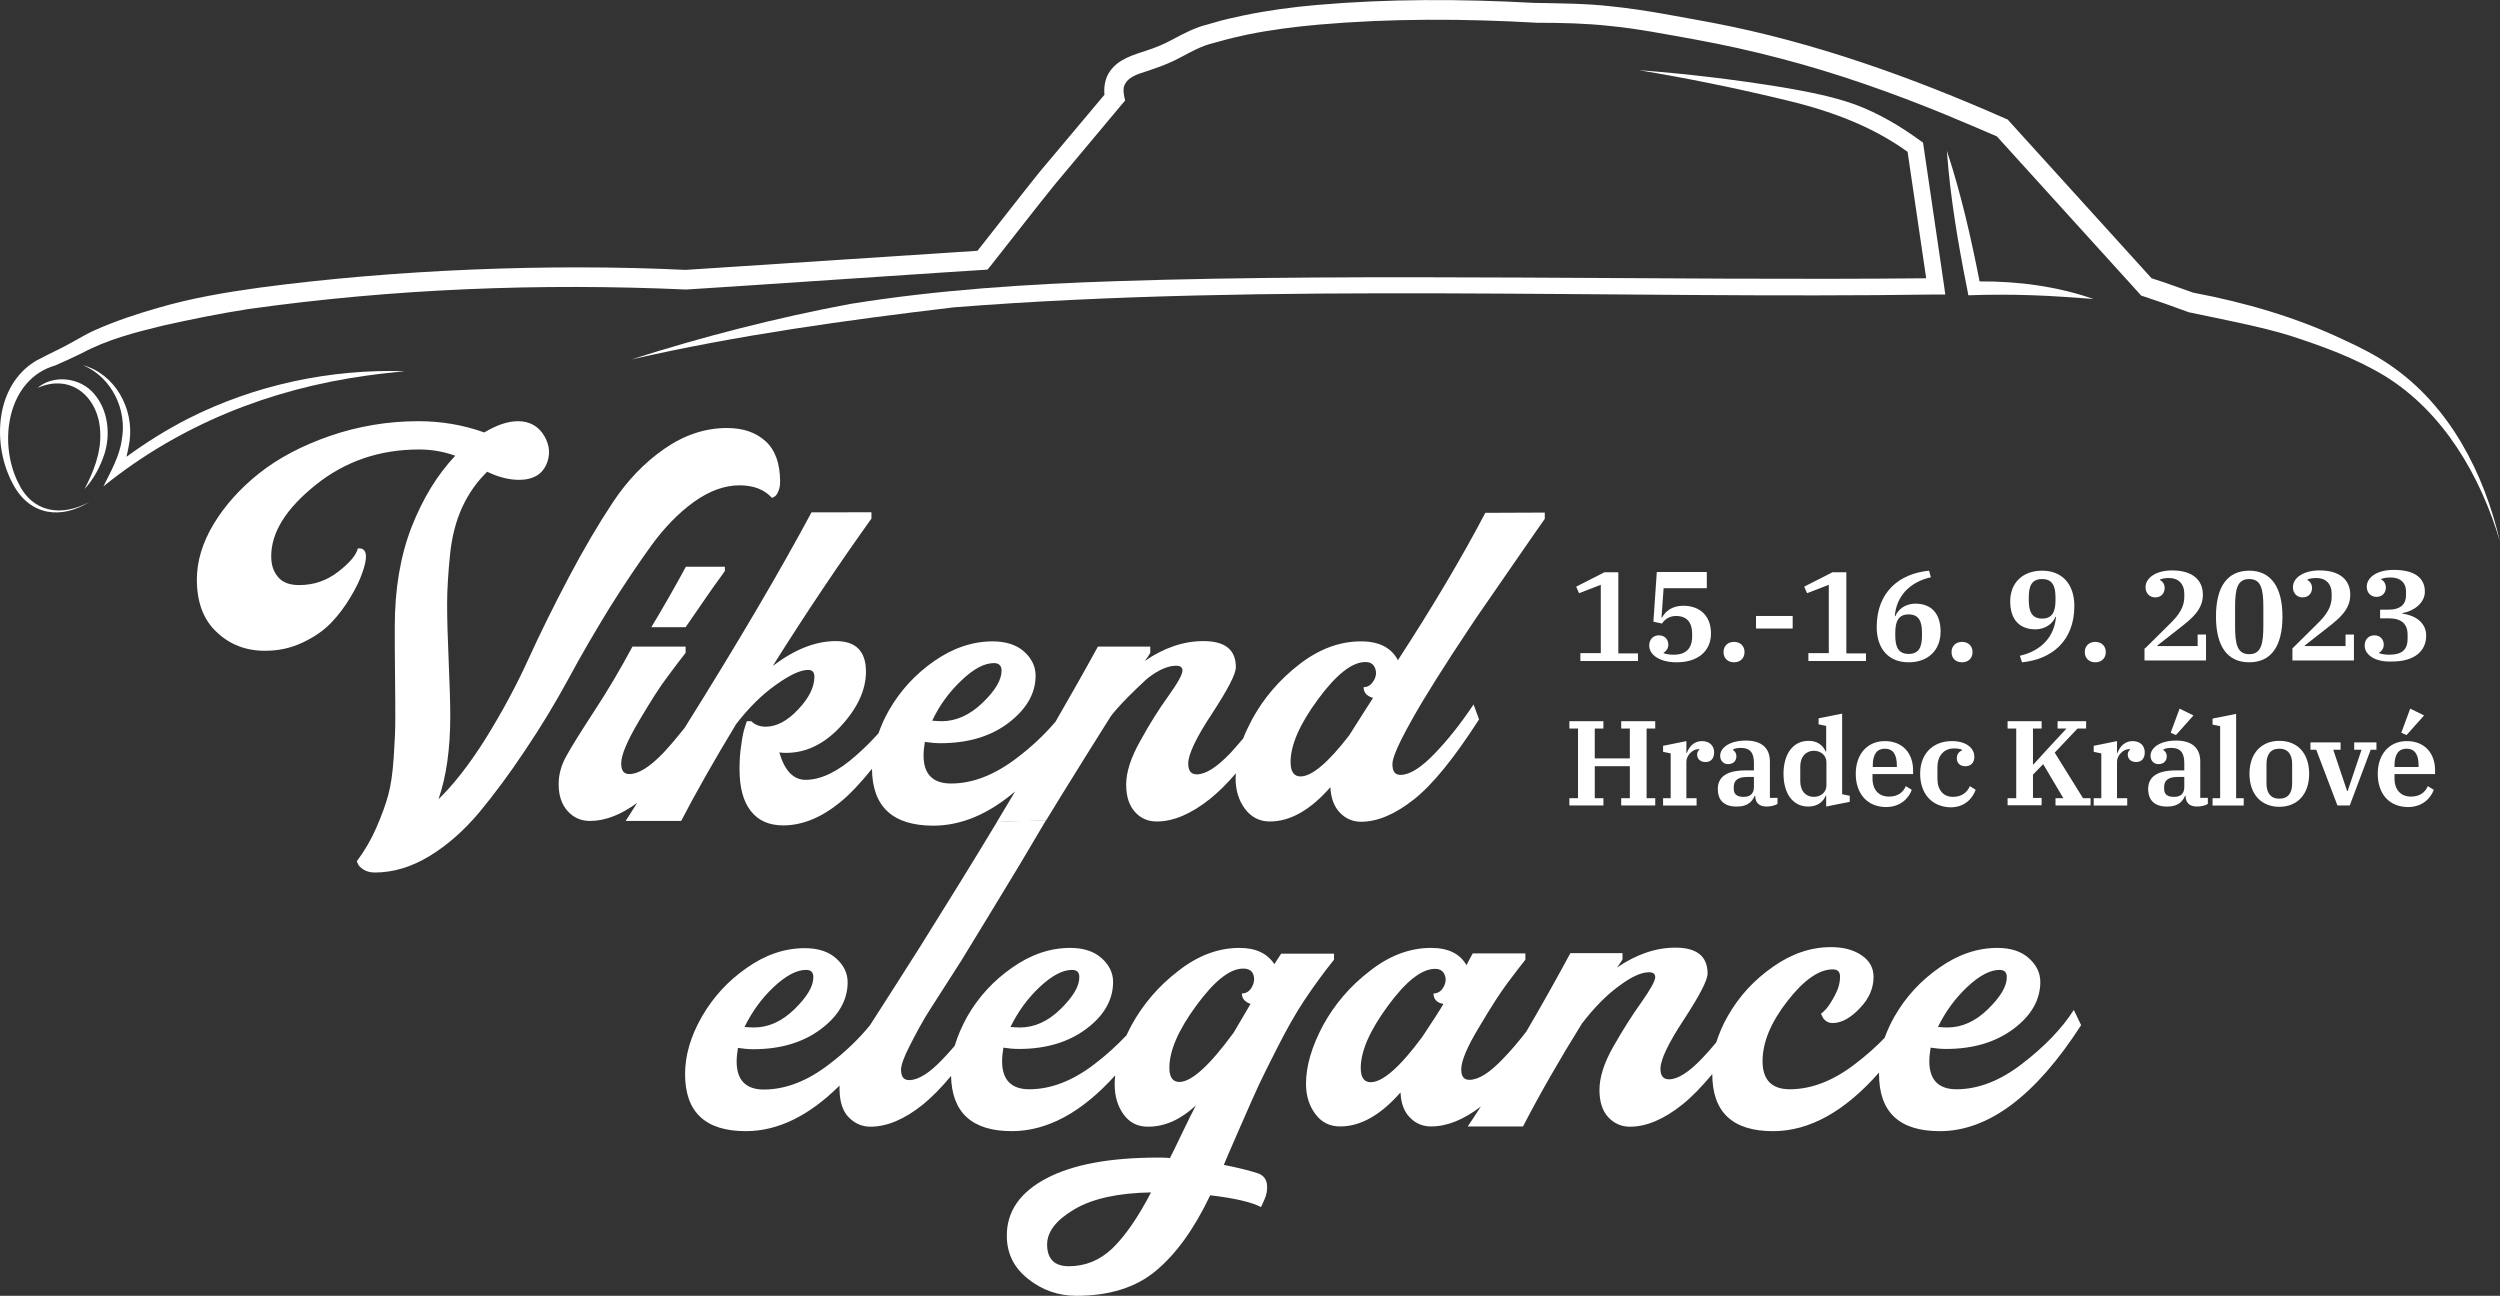 <?xml version="1.0" encoding="utf-8"?>
<!-- Generator: Adobe Illustrator 27.3.1, SVG Export Plug-In . SVG Version: 6.00 Build 0)  -->
<svg version="1.1" id="Vrstva_1" xmlns="http://www.w3.org/2000/svg" xmlns:xlink="http://www.w3.org/1999/xlink" x="0px" y="0px"
	 viewBox="0 0 955 495" style="enable-background:new 0 0 955 495;" xml:space="preserve">
<rect x="0" y="0" width="955" height="495" fill="#333333" stroke="none"/>
<style type="text/css">
	.st0{fill:#FFFF;}
	.st1{fill:#FFFF;}
	.st2{fill:#FFFF;}
</style>
<g>
	<path class="st0" d="M232.9,232.1c5.6-8.9,10.9-16.8,15.9-23.7s10.5-12.5,16.3-16.7c5.9-4.2,11.7-6.3,17.4-6.3
		c5.4,0,9.5,1.6,12.4,4.8l1-0.5c0.5-0.3,1-1,1.4-2c0.5-1,0.7-2.3,0.7-3.7c0-6.8-1.8-12-5.5-15.4s-8.6-5.1-14.8-5.1
		c-8.4,0-16.4,2.7-24,8s-14.1,12.1-19.6,20.4c-5.5,8.3-11.1,17.8-16.8,28.6s-10.9,21.3-15.5,31.4c-4.6,10.1-10,20.1-16.2,30.1
		c-6.2,9.9-12.3,17.7-18.1,23.3c3-8.6,4.5-19.2,4.5-31.7c0-4.8-0.2-11.7-0.6-20.9c-0.4-9.1-0.6-16.5-0.6-22s0.4-11.7,1.1-18.7
		c0.7-7,2.3-13.1,4.7-18.3s5.6-9.7,9.5-13.5c4.3,2.1,8.4,3.1,12.2,3.1c5.1,0,8.5-1.9,10.3-5.6c1.7-3.7,1.5-7.5-0.7-11.2
		s-5.6-5.6-10-5.6c-3.8,0-8.1,1.4-12.9,4.3c-8.1-2.9-16.5-4.3-25.1-4.3c-11.8,0-23,1.9-33.8,5.6c-10.7,3.7-19.8,8.5-27.1,14.3
		c-7.3,5.8-13.1,12.3-17.4,19.4c-4.3,7.2-6.4,14.2-6.4,21.2c0,8.6,2.5,15.3,7.5,20c5,4.8,11.2,7.2,18.5,7.2c5.1,0,9.9-1,14.3-3.1
		c4.5-2.1,8.1-4.6,11-7.6s5.3-6.3,7.4-9.8s3.6-6.6,4.5-9.3c1-2.7,1.4-4.8,1.4-6.2c0-2.2-1-3.3-3.1-3.1c-0.6,2.5-3.1,5.5-7.5,8.9
		c-4.4,3.4-9.3,5.1-14.9,5.1c-3.7,0-6.4-1-8.1-3.1c-1.8-2.1-2.6-4.7-2.6-7.9c0-9.1,5.6-18.1,16.9-27.2c11.3-9.1,24.5-13.6,39.6-13.6
		c4.8,0,9.4,0.8,13.8,2.4c-6.8,7.2-12.4,16.3-16.7,27.3c-4.3,11.1-6.4,23.7-6.4,38.1c0,4.3,0,10.4,0.1,18.3
		c0.1,7.9,0.1,13.6,0.1,17.2s-0.2,8.4-0.6,14.3c-0.4,6-1.1,10.8-2.1,14.4c-1,3.7-2.5,7.8-4.5,12.4s-4.5,8.9-7.5,12.9l0.5,1.2
		c0.3,0.6,1,1.3,2.1,2s2.5,1.1,4.3,1.1c7,0,14-2.1,20.9-6.3c6.9-4.2,13.2-9.8,19-16.7c5.7-6.9,11.6-14.8,17.5-23.7
		c6-8.9,11.5-18,16.5-27.2C222.1,250.1,227.4,241.1,232.9,232.1z"/>
	<path class="st0" d="M567.4,195.9c-9.2,17.5-20.4,36.3-33.4,56.3c-2.5-4.8-7.2-7.2-14.1-7.2c-8.1,0-16,2.9-23.6,8.8
		c-7.6,5.9-13.6,12.9-18,21c-1.3,2.5-2.5,4.9-3.4,7.3c-1.6,1.9-3.3,3.8-4.9,5.6c-5.2,5.4-9.4,8.1-12.8,8.1c-2.2,0-3.3-1.3-3.3-4.1
		c0-3.5,3-9.9,9.1-19.1c6-9.2,9.1-15.1,9.1-17.7c0-6.7-4.1-10-12.4-10c-7.5,0-15,2.5-22.4,7.6c1-1.3,1.7-2.3,2.1-3.1V247h-20
		c-5.2,9.5-10.6,19-16.2,28.7c-4.1,4.8-8.9,9.4-14.7,13.8c-8.5,6.5-16.9,9.8-25.2,9.8c-7,0-10.5-3.6-10.5-10.7
		c0-1.6,0.2-3.3,0.5-5.2c1.9,0.3,3.9,0.5,6,0.5c10.5,0,19.2-2.6,26-7.8c6.8-5.2,10.3-11.2,10.3-18c0-3.5-1.5-6.6-4.4-9.2
		c-2.9-2.6-7-3.9-12-3.9c-7.6,0-15.1,2.5-22.3,7.5c-7.2,5-13,11.3-17.3,18.8c-1.7,3-3,5.9-4,8.8c-2.7,3-5.6,5.9-8.7,8.6
		c-6.9,6.1-13.3,9.2-19.2,9.2c-4.6,0-8-3.5-10-10.5c1,0.2,1.8,0.2,2.6,0.2c7.8,0,14.8-3.5,21.1-10.4c6.3-6.9,9.4-13.8,9.4-20.6
		c0-7.8-3.8-11.7-11.5-11.7c-7.8,0-15.8,3.2-24.1,9.5c13-20.7,25.6-39.4,37.7-56.3v-2.4H310c-12,22.4-28.1,49.8-48.5,82.4
		c-2.7,3.4-5.4,6.6-8.1,9.5c-5.2,5.4-9.5,8.1-13,8.1c-2.1,0-3.1-1.3-3.1-4.1c0-3.2,2.3-8.6,6.8-16.2s8.1-13.3,10.9-16.9
		c2.7-3.7,5-6.7,6.9-9.1V247h-20.3c-4.6,8.6-9.5,16.9-14.7,24.8c-5.2,8-8.7,13.6-10.6,17.1c-1.9,3.4-2.9,7-2.9,10.6
		c0,4.5,1.2,7.9,3.5,10.4s5.1,3.7,8.5,3.7c5.7,0,11.7-2.3,18-6.9c-1.5,2.3-2.9,4.6-4.4,6.9h21.2c5.6-10.8,12.6-23.1,21-37
		c4.8-6.2,9.8-11.2,15.2-15c5.3-3.8,9.4-5.7,12.3-5.7c1.6,0,2.4,0.9,2.4,2.6c0,4-2.1,8.2-6.2,12.5c-4.1,4.4-8.3,6.6-12.4,6.6
		c-2.2,0-4.1-0.7-5.5-2.1h-1.7l-0.7,2.1c-0.5,1.4-1,3.7-1.4,6.7c-0.5,3-0.7,6.2-0.7,9.5c0,7,1.4,12.3,4.3,16s7,5.5,12.4,5.5
		c7.3,0,14.6-3,21.8-8.9c3.7-3,7.7-7.3,12.1-12.7c0.1,14.4,7.9,21.7,23.4,21.7c10.7,0,21.1-4.4,31.3-13.1c-2.3,3.9-4.7,7.9-7,11.7
		c6.3-0.2,12.5-0.4,18.8-0.6c1.9-3.1,3.8-6.2,5.7-9.3c6.3-10.2,12.6-20.3,18.9-30.3c0,0,2.7-4.1,13.5-14.1c0,0,5.9-5.4,11.6-5.4
		c1.6,0,2.4,0.6,2.4,1.9c0,1.4-1.8,4.7-5.4,9.7s-7.2,10.7-10.7,17.1c-3.6,6.4-5.4,11.9-5.4,16.7c0,4.5,1.1,7.9,3.3,10.4
		c2.2,2.5,5,3.7,8.4,3.7c6.4,0,13.1-2.9,20.3-8.6c3.1-2.5,6.4-5.7,9.9-9.8c0,0.7-0.1,1.3-0.1,1.9c0,4.6,1.2,8.5,3.6,11.7
		s5.6,4.8,9.5,4.8c7.8,0,15.5-4.4,23.1-13.1c0.2,4.1,1.4,7.4,3.6,9.7c2.2,2.3,4.9,3.5,8.1,3.5c6.4,0,13.1-2.9,20.3-8.6
		s15.4-15.9,24.8-30.5l-2.1-5.7c-4.8,7.2-9.7,13.4-14.9,18.8s-9.5,8.1-13,8.1c-2.1,0-3.1-1.3-3.1-4.1c0-1.7,1.1-4.8,3.3-9.2
		c2.2-4.4,4.9-9.2,8.1-14.6c3.2-5.3,7-11.4,11.5-18.3c4.5-6.8,8.5-13,12.3-18.4c3.7-5.4,7.6-11,11.6-16.8s6.7-9.7,8.1-11.7
		c1.4-2,2.5-3.5,3.3-4.7v-2.4L567.4,195.9L567.4,195.9z M367.3,259.9c4.6-4.4,8.7-6.6,12.4-6.6c1.9,0,2.9,1,2.9,2.9
		c0,3.5-2.4,7.6-7.3,12.3c-4.9,4.7-10.1,7-15.6,7c-1.1,0-2.3-0.1-3.6-0.2C358.9,269.4,362.6,264.3,367.3,259.9z M524.7,260.1
		c-1,1.6-2.2,2.4-3.8,2.4c0,2.1,1.2,3.4,3.6,4.1c-4,6.2-7,11-9.1,14.3c-8.1,10.5-14.3,15.7-18.6,15.7c-2.5,0-3.8-1.8-3.8-5.5
		c0-6.5,3.5-14.5,10.5-24s13-14.2,18.1-14.2c1.9,0,3.1,0.8,3.7,2.4C525.9,256.9,525.7,258.5,524.7,260.1z"/>
</g>
<g>
	<path class="st1" d="M509.5,364.3h-20.1c-0.8,1.3-1.7,2.6-2.6,4c-2.7-4.1-7.1-6.2-13.3-6.2c-8.1,0-15.9,2.9-23.4,8.8
		c-7.6,5.8-13.5,12.8-17.9,20.8c-0.7,1.3-1.3,2.6-1.9,3.8c-3.5,3.7-7.5,7.4-12.1,10.9c-8.4,6.5-16.8,9.7-25,9.7
		c-6.9,0-10.4-3.6-10.4-10.7c0-1.6,0.2-3.3,0.5-5.2c1.9,0.3,3.9,0.5,5.9,0.5c10.4,0,19-2.6,25.8-7.7s10.2-11.1,10.2-17.9
		c0-3.5-1.5-6.5-4.4-9.1s-6.9-3.9-12-3.9c-7.6,0-15,2.5-22.1,7.5c-7.2,5-12.9,11.2-17.2,18.7c-2.1,3.8-3.7,7.5-4.8,11.2
		c-1.5,1.8-3,3.4-4.5,5c-5.1,5.4-9.4,8.1-12.9,8.1c-2.1,0-3.1-1.3-3.1-4c0-1.7,1.1-4.8,3.3-9.1c2.5-4.9,5.1-9.8,8.1-14.4
		c4.9-7.6,8.8-13.8,11.6-18.1c3.8-6.2,7.6-12.4,11.4-18.7c9.6-15.7,13.7-22.6,18.8-31.3c0.9-1.5,1.7-2.8,2.2-3.7
		c-6.2,0.2-12.5,0.4-18.7,0.6c-9.4,15.6-19.2,31.4-29.2,47.4c-6.5,10.3-13,20.4-19.4,30.4c-4.2,5.1-9.3,10.1-15.5,14.8
		c-8.4,6.5-16.8,9.7-25,9.7c-6.9,0-10.4-3.6-10.4-10.7c0-1.6,0.2-3.3,0.5-5.2c1.9,0.3,3.9,0.5,5.9,0.5c10.4,0,19-2.6,25.8-7.7
		s10.2-11.1,10.2-17.9c0-3.5-1.5-6.5-4.4-9.1s-6.9-3.9-12-3.9c-7.6,0-15,2.5-22.1,7.5c-7.2,5-12.9,11.2-17.2,18.7
		c-4.3,7.5-6.4,14.8-6.4,21.9c0,14.5,7.7,21.8,23.2,21.8c12.2,0,24.1-5.8,35.8-17.4c0,0.6,0,1.1,0,1.7c0.1,2,0.2,6.9,3.4,10.3
		c2.3,2.4,5.1,3.7,8.4,3.7c6.3,0,13-2.8,20.1-8.5c3.3-2.7,6.9-6.3,10.7-10.9c0.3,14,8,21.1,23.2,21.1c13.5,0,26.7-7.1,39.5-21.3
		c-0.1,1.1-0.2,2.2-0.2,3.3c0,4.6,1.1,8.4,3.4,11.6s5.4,4.7,9.4,4.7c6.3,0,12.4-2.7,18.2-8.1c-1.4,2.7-3.2,6.3-5.4,10.9
		c-2.2,4.6-3.7,7.7-4.5,9.2c-1.6-0.2-3.1-0.2-4.5-0.2c-18.3,0-32.5,2.6-42.6,7.9s-15.2,12.6-15.2,21.9c0,6.8,2.7,12.3,8.2,16.6
		c5.4,4.3,11.6,6.4,18.4,6.4c12.6,0,22.8-3.2,30.4-9.6c7.7-6.4,14.6-16,20.7-28.8c9.3,1.1,15.8,2.6,19.4,4.5l1.2-2.6
		c0.9-1.9,1.3-3.9,1.1-5.9c-0.2-2.1-1.3-3.5-3.2-4.3c-3.3-1.1-7.7-2.2-13.3-3.3c0.2-0.5,2.1-5.1,5.9-13.7c3.8-8.7,6.3-14.4,7.6-17.1
		c1.3-2.7,3.6-7.5,7.1-14.3c3.5-6.9,6.9-12.9,10.3-18s7.1-10.2,11.2-15.3v-2.3H509.5z M397.2,377c4.6-4.3,8.7-6.5,12.3-6.5
		c1.9,0,2.8,0.9,2.8,2.8c0,3.5-2.4,7.5-7.2,12.2c-4.8,4.7-10,7-15.5,7c-1.1,0-2.3-0.1-3.6-0.2C388.9,386.4,392.6,381.3,397.2,377z
		 M295.6,377c4.6-4.3,8.7-6.5,12.3-6.5c1.9,0,2.8,0.9,2.8,2.8c0,3.5-2.4,7.5-7.2,12.2c-4.8,4.7-10,7-15.5,7c-1.1,0-2.3-0.1-3.6-0.2
		C287.3,386.4,291,381.3,295.6,377z M424.9,476.9c-4.7,4.5-10.3,6.8-16.6,6.8c-5.5,0-8.3-2.8-8.3-8.3c0-4.9,3.5-9.4,10.5-13.5
		s16.8-6.2,29.2-6.4C434.6,465.3,429.6,472.4,424.9,476.9z M478.2,377.1c-0.9,1.6-2.2,2.4-3.8,2.4c0,1.9,1.1,3.2,3.3,4
		c-2.1,3.5-4.2,7.1-6.4,10.9c-9.2,12.6-16.1,18.9-20.8,18.9c-2.5,0-3.8-1.8-3.8-5.4c0-6.5,3.4-14.4,10.3-23.8s12.8-14.1,17.9-14.1
		c2.1,0,3.4,0.8,3.9,2.4C479.3,373.9,479.1,375.5,478.2,377.1z"/>
	<path class="st1" d="M792.2,385.8c-4.7,7.3-11.3,14.1-19.8,20.6c-8.4,6.5-16.8,9.7-25,9.7c-6.9,0-10.4-3.6-10.4-10.7
		c0-1.6,0.2-3.3,0.5-5.2c1.9,0.3,3.9,0.5,5.9,0.5c10.4,0,19-2.6,25.8-7.7s10.2-11.1,10.2-17.9c0-3.5-1.5-6.5-4.4-9.1
		s-6.9-3.9-12-3.9c-7.6,0-15,2.5-22.1,7.5c-7.2,5-12.9,11.2-17.2,18.7c-1.6,2.8-2.8,5.5-3.8,8.2c-3.3,3.4-7,6.7-11.2,9.9
		c-8.4,6.5-16.8,9.7-25,9.7c-6.9,0-10.4-3.6-10.4-10.7c0-7.3,3.2-14.9,9.5-23s12.1-12.1,17.3-12.1c1.9,0,2.8,0.9,2.8,2.8
		c0,2.4-0.7,4.8-2,7.2c-1.3,2.4-2.4,4.1-3.2,5s-1.5,1.5-2.1,2l0.5,0.9c0.2,0.6,0.6,1.2,1.4,1.8c0.8,0.6,1.7,0.8,2.6,0.8
		c3.3,0,6.8-1.9,10.3-5.6c3.6-3.7,5.3-7.7,5.3-12c0-3.5-1.5-6.2-4.6-8.3c-3.1-2.1-7-3.1-11.7-3.1c-7.6,0-15,2.5-22.1,7.5
		c-7.2,5-12.9,11.2-17.2,18.7c-2,3.4-3.4,6.9-4.5,10.2c-1.7,2.1-3.5,4.1-5.3,6c-5.1,5.4-9.4,8.1-12.7,8.1c-2.2,0-3.3-1.3-3.3-4
		c0-3.5,3-9.8,9-18.9c6-9.2,9-15,9-17.5c0-6.6-4.1-9.9-12.3-9.9c-7.4,0-14.8,2.5-22.3,7.6c0.9-1.3,1.7-2.3,2.1-3.1v-2.4h-19.9
		c-5.4,10-11,20-16.8,29.9c-2.9,3.8-5.8,7.2-8.9,10.4c-5.1,5.4-9.4,8.1-12.9,8.1c-2.1,0-3.1-1.3-3.1-4c0-3.2,2.2-8.5,6.8-16.1
		c4.5-7.6,8.1-13.2,10.8-16.8c2.7-3.6,5-6.6,6.9-9v-2.4h-20.1c-0.8,1.4-1.6,2.9-2.4,4.5c-2.5-4.4-7-6.6-13.5-6.6
		c-8.1,0-15.9,2.9-23.4,8.8c-7.6,5.8-13.5,12.8-17.9,20.8c-4.3,8.1-6.5,15.5-6.5,22.3c0,4.6,1.2,8.4,3.6,11.6s5.5,4.7,9.5,4.7
		c7.7,0,15.4-4.3,23-13c0.2,4.1,1.3,7.3,3.6,9.6c2.2,2.3,4.9,3.4,8.1,3.4c6,0,12.3-2.5,19-7.6c-1.7,2.5-3.3,5.1-5,7.6h21.1
		c6.3-12.2,13.8-25.3,22.5-39.3c4.6-6,9.3-10.8,14.1-14.3c4.8-3.6,8.6-5.3,11.5-5.3c1.6,0,2.4,0.6,2.4,1.9c0,1.4-1.8,4.6-5.3,9.6
		c-3.6,5-7.1,10.6-10.7,16.9c-3.6,6.3-5.3,11.8-5.3,16.6c0,4.4,1.1,7.9,3.3,10.3s5,3.7,8.3,3.7c6.3,0,13-2.8,20.1-8.5
		c3.5-2.8,7.3-6.7,11.4-11.6l0,0c0,14.5,7.7,21.8,23.2,21.8c13.9,0,27.4-7.5,40.5-22.4c0,0.2,0,0.4,0,0.6c0,14.5,7.7,21.8,23.2,21.8
		c18.6,0,36.6-13.5,54-40.5L792.2,385.8z M751.5,377c4.6-4.3,8.7-6.5,12.3-6.5c1.9,0,2.8,0.9,2.8,2.8c0,3.5-2.4,7.5-7.2,12.2
		s-10,7-15.5,7c-1.1,0-2.3-0.1-3.6-0.2C743.2,386.4,746.9,381.3,751.5,377z M551.4,377.1c-0.9,1.6-2.2,2.4-3.8,2.4
		c0,2.2,1.3,3.6,3.8,4c-1.4,2.4-4.1,6.6-8.1,12.6c-8.5,11.5-15.1,17.3-19.7,17.3c-2.5,0-3.8-1.8-3.8-5.4c0-6.5,3.5-14.4,10.4-23.8
		s12.9-14.1,18-14.1c1.9,0,3.1,0.8,3.7,2.4C552.5,373.9,552.3,375.5,551.4,377.1z"/>
</g>
<g>
	<path class="st0" d="M262,216.5c-4.1,7.6-8.5,15.3-13.2,23.1h13.1c2.3-3.4,4.8-7,7.3-10.6c2.7-3.9,4.5-6.5,5.5-7.8s1.7-2.4,2.2-3.1
		v-1.6L262,216.5L262,216.5z"/>
</g>
<g>
	<path class="st1" d="M913.2,139.6c-5.6-3.9-11.8-7-17.9-9.8c-18.1-8.6-37.8-14.3-57.5-18c-5.7-2-9.9-3.6-15.9-5.5l-54.4-60
		l-0.5-0.6l-0.7-0.3c-36-15.9-73.3-29.3-112.1-36.7c-12.7-2.3-26-5-38.9-6.3c-9.7-1.1-19.7-1.1-29.4-1.3
		c-27.6-1.5-55.3-1.6-82.9,0.8c-9.3,0.8-18.9,2.1-28,4c-3.3,0.7-7.9,1.7-11.1,2.7l-2.8,0.8c-4.6,1.1-9.3,3.6-13.4,5.8
		c-3.1,1.7-6.3,3-9.7,4.1c-4.8,1.6-10.7,3.2-13.9,7.8c-1.9,2.5-2.5,6-2.2,9.1c-5,5.9-24.7,29.4-24.7,29.4c-7,8.7-16.5,21-23.8,30.2
		c-13.8,0.9-111.5,7.3-111.5,7.3C210,100.6,150.6,103,99,109.9c-13,1.8-26,4-38.6,7.7c-8.1,2.3-16.2,5-24.1,8.5
		c-2.6,1.1-5.2,2.7-7.6,4c-4.8,2.8-9.9,5-14.9,7.7C-2,147.2-3.2,170,5,185c6.5,12.2,18.6,13.4,29.2,6.7c-10.7,5.9-22,4.2-27.4-7.6
		c-7.6-15.6-3.8-39.3,14.3-44.5c3.4-1.5,6.8-3,10.2-4.7c9.7-5.2,20.2-7.9,30.9-10.5c10.7-2.4,21.6-4.6,32.4-6.3
		c55.4-7.8,111.6-10,167.5-7.5c0.2,0.1,113.4-7.6,113.5-7.5l1.6-0.1l1.1-1.3c7.3-9.2,17.4-22.3,24.7-31.3l25.6-30.6l1.2-1.4
		c-0.4-1.6-0.9-4-0.4-5.5c1.6-4.3,6.9-4.9,11-6.5c3.6-1.2,7.3-2.7,10.8-4.6c4.1-2.2,7.7-4.2,12.1-5.3l2.6-0.7
		c3-0.9,7.4-1.9,10.6-2.6c8.9-1.8,18.2-3,27.3-3.8c27.6-2.4,55.6-2.3,83.4-0.7c9.1,0,18.5,0.2,27.6,1.2c10.6,1,22.2,3.3,32.8,5.2
		c10.9,2,21.8,4.4,32.4,7.2c21.5,5.6,42.5,13,63,21.4c6.6,2.7,13.2,5.6,19.8,8.4c1.1,1.2,54.5,60.1,54.5,60.1l0.6,0.7l0.9,0.3
		c5.2,1.7,11.5,3.9,16.8,5.9l0.3,0.1l0.3,0.1c10.9,2.3,28.1,5.6,38.5,8.9c12.4,4,25,8.6,36.1,15.3c22.6,13.8,36.8,38.4,44.2,63.4
		C948.9,180.7,935.8,155.1,913.2,139.6z"/>
	<path class="st1" d="M734.8,55.8l-0.2-1.3l-1.1-0.8c-7.7-5.6-16-10.5-24.9-13.8c-9-3.2-18.3-4.9-27.4-6.5
		c-18.3-3-36.7-5.2-55.2-6.6c18.2,3,36.3,6.7,54.3,11c17.3,4,34,9.8,48.4,20.2c0.3,2.3,6.2,42.2,7.1,48.3
		c-97.6,1-213.1-2.1-309.4,1.1c-33.9,1.1-68.1,3.3-101.6,8.7c-28.3,5.3-56.3,12.5-83.6,21.2c40.7-9.3,82-15,123.2-19.9
		c120.3-9.5,253.9-3.1,375.1-4.9h3.6l-0.5-3.6L734.8,55.8z"/>
	<path class="st1" d="M71.7,160c-8.2,4.2-16,9.1-23.4,14.5c0.5-2,0.9-4,1.2-6c1.7-12.4-5.5-25.6-17.8-29c11,4.6,17,17.1,14.8,28.6
		c-0.8,6.1-4.3,12.3-7,17.7c29.1-23.5,63.6-37.2,100.5-42.3c4.9-0.7,9.8-1.2,14.7-1.7C126.2,140.9,97.3,147,71.7,160z"/>
	<path class="st1" d="M756.2,107.5c-3.3-16.8-7.1-33.6-12.5-49.9c1.3,17.9,4.3,35.5,7.8,53l0.4,2.2c8.3-0.3,16.6-0.3,24.9,0
		c6.7,0.2,16.1,0.9,22.9,1.4C785.8,109.4,771,107.4,756.2,107.5z"/>
	<path class="st1" d="M39.9,173.4c2.4-7.6,1.4-16.7-3.9-22.9c-5.2-6.3-15.5-7.6-21.7-2.3c13.3-5.9,23.8,4.1,24,17.4
		c0.3,7.4-2.6,14.7-6,21.2C35.8,183,38.3,178.3,39.9,173.4z"/>
</g>
<g>
	<path class="st2" d="M603.7,249.5h7.8v-26.1l-8.3,3.2l-1.1-2.5l10.8-5.5h5.3v31h7.5v2.9h-22V249.5z"/>
	<path class="st2" d="M630,246.6c0-2.3,1.5-3.9,3.7-3.9c2.3,0,3.6,1.6,3.6,3.6c0,1.3-0.8,2.5-1.8,3v0.2c0.9,0.4,2.4,0.6,3.9,0.6
		c4.5,0,7-2.3,7-7V242c0-4.3-2.1-6.7-6.2-6.7c-2.5,0-4.4,1.4-5.3,2.9l-3.3-0.7l1.3-19H652v6.2h-16.5l-0.8,11.2h0.2
		c1.2-2.2,3.6-4.5,8.1-4.5c6.3,0,10.6,3.8,10.6,10.6c0,6.7-5,11-13.1,11C633.9,253,630,250.1,630,246.6z"/>
	<path class="st2" d="M658.4,249.2v-0.2c0-2.1,1.5-3.8,4-3.8s4,1.7,4,3.8v0.2c0,2.1-1.5,3.8-4,3.8S658.4,251.3,658.4,249.2z"/>
	<path class="st2" d="M670.8,235.3h14v4.8h-14V235.3z"/>
	<path class="st2" d="M690.8,249.5h7.8v-26.1l-8.3,3.2l-1.1-2.5l10.8-5.5h5.3v31h7.5v2.9h-22V249.5z"/>
	<path class="st2" d="M716.9,239.5c0-13.3,8.6-20.4,20-21.5l0.7,2.5c-8.3,1.9-13.2,7.4-13.8,14.9l0.2,0c0.9-2.3,3.5-4.8,7.7-4.8
		c6.2,0,9.6,3.9,9.6,10.7c0,6.9-4.6,11.7-12.2,11.7C721.4,253,716.9,247.8,716.9,239.5z M734.2,242.8v-1.1c0-4.2-1.1-7-5.1-7
		s-5.1,2.8-5.1,7v1.1c0,4.2,1.1,7,5.1,7S734.2,247.1,734.2,242.8z"/>
	<path class="st2" d="M745.5,249.2v-0.2c0-2.1,1.5-3.8,4-3.8c2.5,0,4,1.7,4,3.8v0.2c0,2.1-1.5,3.8-4,3.8
		C746.9,253,745.5,251.3,745.5,249.2z"/>
	<path class="st2" d="M771.6,250.5c8.3-1.9,13.2-7.4,13.8-14.9l-0.2,0c-0.9,2.3-3.5,4.8-7.7,4.8c-6.2,0-9.6-3.9-9.6-10.7
		c0-6.9,4.6-11.7,12.2-11.7c7.7,0,12.3,5.2,12.3,13.5c0,13.3-8.6,20.4-20,21.5L771.6,250.5z M785.2,229.3v-1.1c0-4.2-1.1-7-5.1-7
		c-4.1,0-5.1,2.8-5.1,7v1.1c0,4.2,1.1,7,5.1,7C784.1,236.3,785.2,233.5,785.2,229.3z"/>
	<path class="st2" d="M796.4,249.2v-0.2c0-2.1,1.5-3.8,4-3.8s4,1.7,4,3.8v0.2c0,2.1-1.5,3.8-4,3.8S796.4,251.3,796.4,249.2z"/>
	<path class="st2" d="M819.4,247.7l10-9.9c3-3,5-6,5-9.7v-1.3c0-3.8-2.3-6-5.8-6c-1.5,0-2.7,0.2-3.5,0.6v0.2c1,0.4,1.8,1.6,1.8,3
		c0,2-1.3,3.6-3.6,3.6c-2.2,0-3.7-1.6-3.7-3.9c0-3.5,3.9-6.4,10.2-6.4c7.4,0,11.7,3.4,11.7,9.3c0,5.6-4.1,9-8.6,12.5l-8.8,6.9v0.2
		h15.4v-4.4h3.2v9.9h-23.5V247.7z"/>
	<path class="st2" d="M846.5,235.5c0-11.3,4.3-17.5,12.7-17.5c8.3,0,12.7,6.3,12.7,17.5c0,11.3-4.3,17.5-12.7,17.5
		C850.8,253,846.5,246.8,846.5,235.5z M864.6,239V232c0-6.9-0.8-10.8-5.4-10.8s-5.4,3.9-5.4,10.8v7.1c0,6.9,0.8,10.8,5.4,10.8
		S864.6,245.9,864.6,239z"/>
	<path class="st2" d="M875.7,247.7l10-9.9c3-3,5-6,5-9.7v-1.3c0-3.8-2.3-6-5.8-6c-1.5,0-2.7,0.2-3.5,0.6v0.2c1,0.4,1.8,1.6,1.8,3
		c0,2-1.3,3.6-3.6,3.6c-2.2,0-3.7-1.6-3.7-3.9c0-3.5,3.9-6.4,10.2-6.4c7.4,0,11.7,3.4,11.7,9.3c0,5.6-4.1,9-8.6,12.5l-8.8,6.9v0.2
		H896v-4.4h3.2v9.9h-23.5V247.7z"/>
	<path class="st2" d="M903.3,246.6c0-2.3,1.5-3.9,3.7-3.9c2.3,0,3.6,1.6,3.6,3.6c0,1.3-0.8,2.5-1.8,3v0.2c1,0.4,2.4,0.6,3.9,0.6
		c4.6,0,7-1.7,7-6.1v-1.6c0-4-2.3-6.2-7.2-6.2h-3.3v-3.3h3.2c4.7,0,6.7-2.2,6.7-5.5v-1.4c0-3.5-2.3-5.4-5.8-5.4
		c-1.6,0-2.9,0.2-3.7,0.6v0.2c1,0.4,1.8,1.6,1.8,3c0,2-1.3,3.6-3.6,3.6c-2.2,0-3.7-1.6-3.7-3.9c0-3.4,3.7-6.4,10.3-6.4
		c7.6,0,11.9,2.8,11.9,8.3c0,4.4-4.3,7.5-8.6,8.2v0.2c4.6,0.6,9.1,3.2,9.1,8.4c0,6-4.6,9.9-13,9.9
		C907.2,253,903.3,250.1,903.3,246.6z"/>
	<path class="st0" d="M599.5,304.9h3.3v-26.6h-3.3v-2.8h13v2.8h-3.3v11.4h13.4v-11.4h-3.3v-2.8h13v2.8H629v26.6h3.3v2.8h-13v-2.8
		h3.3v-12.2h-13.4v12.2h3.3v2.8h-13V304.9z"/>
	<path class="st0" d="M635.3,304.9h2.9v-17.1l-2.9-0.6v-2.3l8.9-1.8v4.5h0.2c0.8-2.3,2.7-4.5,5.7-4.5c2.9,0,4.7,1.7,4.7,4.3
		c0,2.3-1.2,3.7-3.3,3.7c-2.1,0-3.2-1.3-3.2-2.9c0-0.9,0.5-1.6,0.9-1.8v-0.2c-0.2,0-0.4,0-0.6,0c-2.1,0-4.4,2.5-4.4,4.7v14h3.9v2.8
		h-12.8V304.9z"/>
	<path class="st0" d="M656.2,301.4c0-4.6,3.4-7.1,10.5-7.1h3.3v-2.9c0-3.7-1.4-5.7-4.9-5.7c-1.4,0-2.4,0.2-3.1,0.6v0.2
		c0.6,0.4,1.3,1.1,1.3,2.4c0,1.7-1.1,3-3.2,3c-1.7,0-3-1.3-3-3.2c0-2.9,3.4-5.8,9.8-5.8c6.1,0,9.2,2.9,9.2,8v13.9h2.9v2.3
		c-0.9,0.6-2.6,1-4.2,1c-3,0-4.3-1.7-4.3-4V304h-0.2c-0.9,2-2.5,4.1-6.7,4.1C658.5,308.2,656.2,305.6,656.2,301.4z M670,300.7v-3.9
		h-2.6c-3.6,0-5.1,1.4-5.1,3.8v0.8c0,2.1,1.4,3,3.6,3C668.2,304.5,670,303.4,670,300.7z"/>
	<path class="st0" d="M681.3,295.6c0-7.7,3.7-12.6,9.6-12.6c3.5,0,5.6,1.9,6.5,4.1h0.2v-9.8l-2.9-0.6v-2.3l9-1.8v30.8l2.9,0.6v2.3
		l-9,1.8V304h-0.2c-0.9,2.2-3.1,4.1-6.5,4.1C685,308.2,681.3,303.3,681.3,295.6z M697.7,300v-8.8c0-2.7-2.2-4.4-4.8-4.4
		c-3,0-5.2,2.2-5.2,6v5.6c0,3.8,2.1,6,5.2,6C695.5,304.4,697.7,302.7,697.7,300z"/>
	<path class="st0" d="M708.9,295.6c0-7.6,4.5-12.5,11.1-12.5c6.7,0,10.8,4.5,10.8,11.2v1.4h-15.5v1.7c0,4.4,2.5,6.9,6.3,6.9
		c3.4,0,5.5-1.7,6.4-4l2.3,1.4c-1.1,3.1-4.2,6.6-9.9,6.6C713.1,308.2,708.9,303,708.9,295.6z M715.4,293h9.2v-0.6
		c0-4.4-1.6-6.4-4.6-6.4c-2.9,0-4.6,2-4.6,6.4V293z"/>
	<path class="st0" d="M733.5,295.6c0-7.9,5.1-12.5,12.1-12.5c5.4,0,8.6,2.6,8.6,6c0,2.2-1.3,3.6-3.4,3.6c-2.2,0-3.3-1.3-3.3-3.1
		c0-1.5,0.9-2.5,2-3v-0.2c-0.6-0.3-1.6-0.5-3.1-0.5c-3.8,0-6.3,2.8-6.3,7.2v4.4c0,4.3,2.3,6.9,5.9,6.9c3.5,0,5.5-1.8,6.5-4.1
		l2.2,1.4c-1.1,3.1-4,6.7-9.6,6.7C737.6,308.2,733.5,302.8,733.5,295.6z"/>
	<path class="st0" d="M766.9,304.9h3.3v-26.6h-3.3v-2.8h13v2.8h-3.3V292h0.2l5-5.5l7.6-8.2H786v-2.8h10.9v2.8h-3.3l-8.7,9.2
		l10.8,17.4h2.9v2.8h-13.4v-2.8h3l-7.7-13l-3.9,4v8.9h3.3v2.8h-13V304.9z"/>
	<path class="st0" d="M799.8,304.9h2.9v-17.1l-2.9-0.6v-2.3l8.9-1.8v4.5h0.2c0.8-2.3,2.7-4.5,5.7-4.5c2.9,0,4.7,1.7,4.7,4.3
		c0,2.3-1.2,3.7-3.3,3.7c-2.1,0-3.2-1.3-3.2-2.9c0-0.9,0.5-1.6,0.9-1.8v-0.2c-0.2,0-0.4,0-0.6,0c-2.1,0-4.4,2.5-4.4,4.7v14h3.9v2.8
		h-12.8V304.9z"/>
	<path class="st0" d="M820.6,301.4c0-4.6,3.4-7.1,10.5-7.1h3.3v-2.9c0-3.7-1.4-5.7-4.9-5.7c-1.4,0-2.4,0.2-3.1,0.6v0.2
		c0.6,0.4,1.3,1.1,1.3,2.4c0,1.7-1.1,3-3.2,3c-1.7,0-3-1.3-3-3.2c0-2.9,3.4-5.8,9.8-5.8c6.1,0,9.2,2.9,9.2,8v13.9h2.9v2.3
		c-0.9,0.6-2.6,1-4.2,1c-3,0-4.3-1.7-4.3-4V304h-0.2c-0.9,2-2.5,4.1-6.7,4.1C823,308.2,820.6,305.6,820.6,301.4z M834.4,300.7v-3.9
		h-2.6c-3.6,0-5.1,1.4-5.1,3.8v0.8c0,2.1,1.4,3,3.6,3C832.7,304.5,834.4,303.4,834.4,300.7z M829.2,279.9l3.4-9.2l5.3,2.6l-6.7,7.5
		L829.2,279.9z"/>
	<path class="st0" d="M845.2,304.9h2.9v-27.5l-2.9-0.6v-2.3l9-1.8v32.2h2.9v2.8h-11.9V304.9z"/>
	<path class="st0" d="M859.3,295.6c0-7.9,4.6-12.6,11.4-12.6c6.9,0,11.4,4.7,11.4,12.6c0,7.9-4.6,12.6-11.4,12.6
		C863.9,308.2,859.3,303.5,859.3,295.6z M875.6,299.3v-7.5c0-3.6-1.6-5.8-4.9-5.8c-3.3,0-4.9,2.2-4.9,5.8v7.5c0,3.6,1.6,5.8,4.9,5.8
		C874,305.1,875.6,303,875.6,299.3z"/>
	<path class="st0" d="M884.8,286.4h-2.2v-2.8h11.5v2.8h-2.8l5.3,15.8h0.2l5.3-15.8h-2.8v-2.8h8.5v2.8h-2.2l-8,21.3h-4.7L884.8,286.4
		z"/>
	<path class="st0" d="M908.3,295.6c0-7.6,4.5-12.5,11.1-12.5c6.7,0,10.8,4.5,10.8,11.2v1.4h-15.5v1.7c0,4.4,2.5,6.9,6.3,6.9
		c3.4,0,5.5-1.7,6.4-4l2.3,1.4c-1.1,3.1-4.2,6.6-9.9,6.6C912.4,308.2,908.3,303,908.3,295.6z M914.7,293h9.2v-0.6
		c0-4.4-1.6-6.4-4.6-6.4c-2.9,0-4.6,2-4.6,6.4V293z M917.3,279.9l3.4-9.2l5.3,2.6l-6.7,7.5L917.3,279.9z"/>
</g>
</svg>
